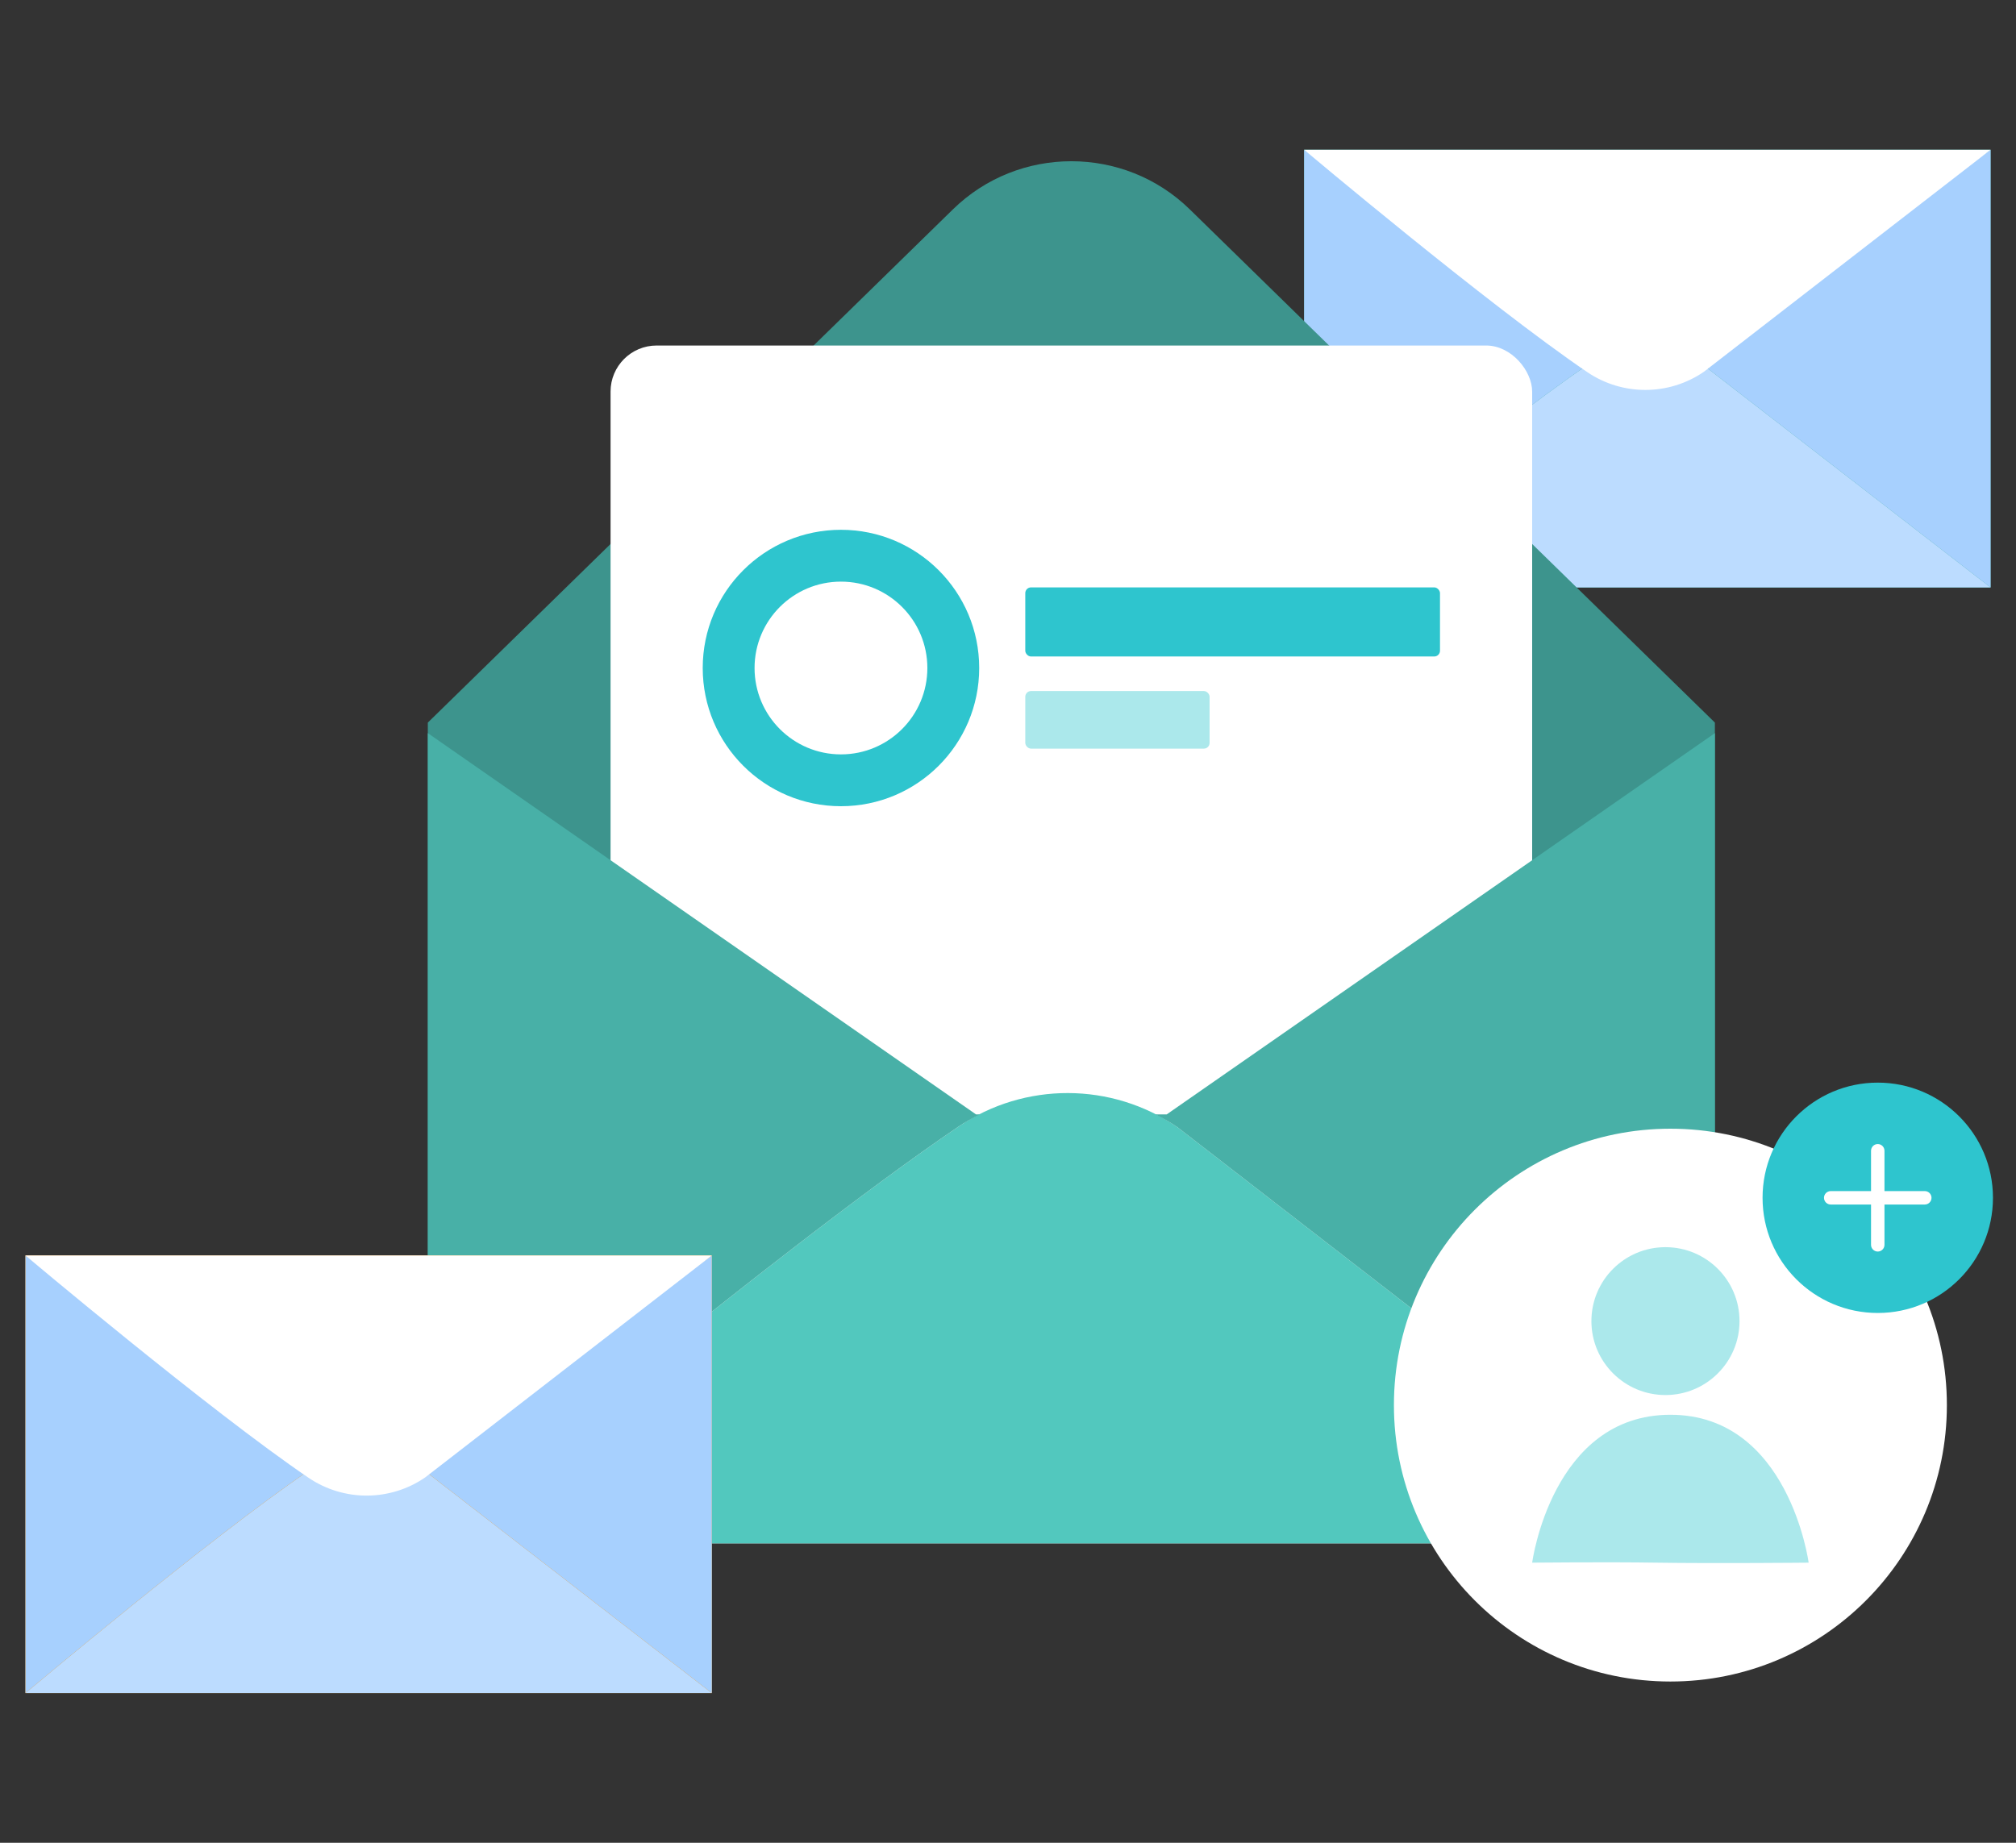 <svg width="175" height="160" viewBox="0 0 175 160" fill="none" xmlns="http://www.w3.org/2000/svg">
<rect x="0" y="0" width="175" height="160" fill="#333333" stroke="none"/>
<path d="M113.207 51.006V13H172.793V51.006H113.207Z" fill="#48B0A7"/>
<path d="M172.793 51.006L147.906 31.732C144.865 29.641 140.838 29.63 137.785 31.702C129.234 37.507 113.207 51.006 113.207 51.006H172.793Z" fill="#BCDCFF"/>
<path d="M138.761 31.144H138.586L113.206 13.006L113.207 51.006C113.207 51.006 129.234 37.508 137.784 31.702C138.099 31.489 138.429 31.313 138.761 31.144Z" fill="#A7D0FE"/>
<path d="M147.414 31.144H146.892C147.237 31.321 147.579 31.508 147.905 31.732L172.793 51.006V13.006L147.414 31.144Z" fill="#A7D0FE"/>
<path d="M172.793 13.006L147.906 32.28C144.865 34.371 140.838 34.382 137.785 32.31C129.234 26.505 113.207 13.006 113.207 13.006H172.793Z" fill="white"/>
<g clip-path="url(#clip0_370_1889)">
<path d="M148.862 62.739L103.274 18.173C97.582 12.608 88.417 12.608 82.725 18.173L37.138 62.739V134H148.862V62.739Z" fill="#3D948D"/>
<rect x="53" y="30" width="80" height="104" rx="4" fill="white"/>
<g clip-path="url(#clip1_370_1889)">
<path fill-rule="evenodd" clip-rule="evenodd" d="M73 65.5C77.142 65.5 80.5 62.142 80.5 58C80.5 53.858 77.142 50.5 73 50.5C68.858 50.5 65.5 53.858 65.5 58C65.5 62.142 68.858 65.5 73 65.5ZM73 70C79.627 70 85 64.627 85 58C85 51.373 79.627 46 73 46C66.373 46 61 51.373 61 58C61 64.627 66.373 70 73 70Z" fill="#2EC5CE"/>
<rect x="89" y="51" width="36" height="6" rx="0.5" fill="#2EC5CE"/>
<rect opacity="0.4" x="89" y="60" width="16" height="5" rx="0.5" fill="#2EC5CE"/>
</g>
<path d="M148.862 134L102.198 97.861C96.496 93.941 88.947 93.92 83.222 97.805C67.187 108.69 37.138 134 37.138 134H148.862Z" fill="#52C8BE"/>
<path d="M85.051 96.759H84.724L37.138 63.655V134C37.138 134 67.187 108.69 83.22 97.806C83.809 97.406 84.428 97.075 85.051 96.759Z" fill="#48B0A7"/>
<path d="M101.276 96.759H100.298C100.945 97.09 101.587 97.442 102.197 97.862L148.863 134V63.655L101.276 96.759Z" fill="#48B0A7"/>
</g>
<path d="M2.207 147.006V109H61.793V147.006H2.207Z" fill="#FF9201"/>
<path d="M61.793 147.006L36.906 127.732C33.865 125.641 29.838 125.63 26.785 127.702C18.233 133.507 2.207 147.006 2.207 147.006H61.793Z" fill="#BCDCFF"/>
<path d="M27.761 127.144H27.586L2.206 109.006L2.207 147.006C2.207 147.006 18.233 133.507 26.784 127.702C27.099 127.489 27.429 127.313 27.761 127.144Z" fill="#A7D0FE"/>
<path d="M36.413 127.144H35.892C36.237 127.321 36.579 127.508 36.905 127.732L61.793 147.006V109.006L36.413 127.144Z" fill="#A7D0FE"/>
<path d="M61.793 109.006L36.906 128.28C33.865 130.371 29.838 130.382 26.785 128.31C18.233 122.505 2.207 109.006 2.207 109.006H61.793Z" fill="white"/>
<circle cx="145" cy="122" r="24" fill="white"/>
<g opacity="0.4">
<path d="M151 114.706C151 118.252 148.122 121.126 144.571 121.126C141.021 121.126 138.143 118.252 138.143 114.706C138.143 111.16 141.021 108.286 144.571 108.286C148.122 108.286 151 111.16 151 114.706Z" fill="#2EC5CE"/>
<path d="M157 135.679C157 135.679 148.913 135.759 143.714 135.679C139.517 135.614 133 135.679 133 135.679C133 135.679 134.714 122.838 145 122.838C155.286 122.838 157 135.679 157 135.679Z" fill="#2EC5CE"/>
</g>
<circle cx="163" cy="104" r="10" fill="#2EC5CE"/>
<path fill-rule="evenodd" clip-rule="evenodd" d="M163 99.333C163.322 99.333 163.583 99.594 163.583 99.917V103.417H167.083C167.405 103.417 167.666 103.678 167.666 104C167.666 104.322 167.405 104.583 167.083 104.583H163.583V108.083C163.583 108.405 163.322 108.667 163 108.667C162.678 108.667 162.416 108.405 162.416 108.083V104.583H158.916C158.594 104.583 158.333 104.322 158.333 104C158.333 103.678 158.594 103.417 158.916 103.417H162.416V99.917C162.416 99.594 162.678 99.333 163 99.333Z" fill="white"/>
<defs>
<clipPath id="clip0_370_1889">
<rect width="120" height="120" fill="white" transform="translate(33 14)"/>
</clipPath>
<clipPath id="clip1_370_1889">
<rect width="64" height="24" fill="white" transform="translate(61 46)"/>
</clipPath>
</defs>
</svg>

